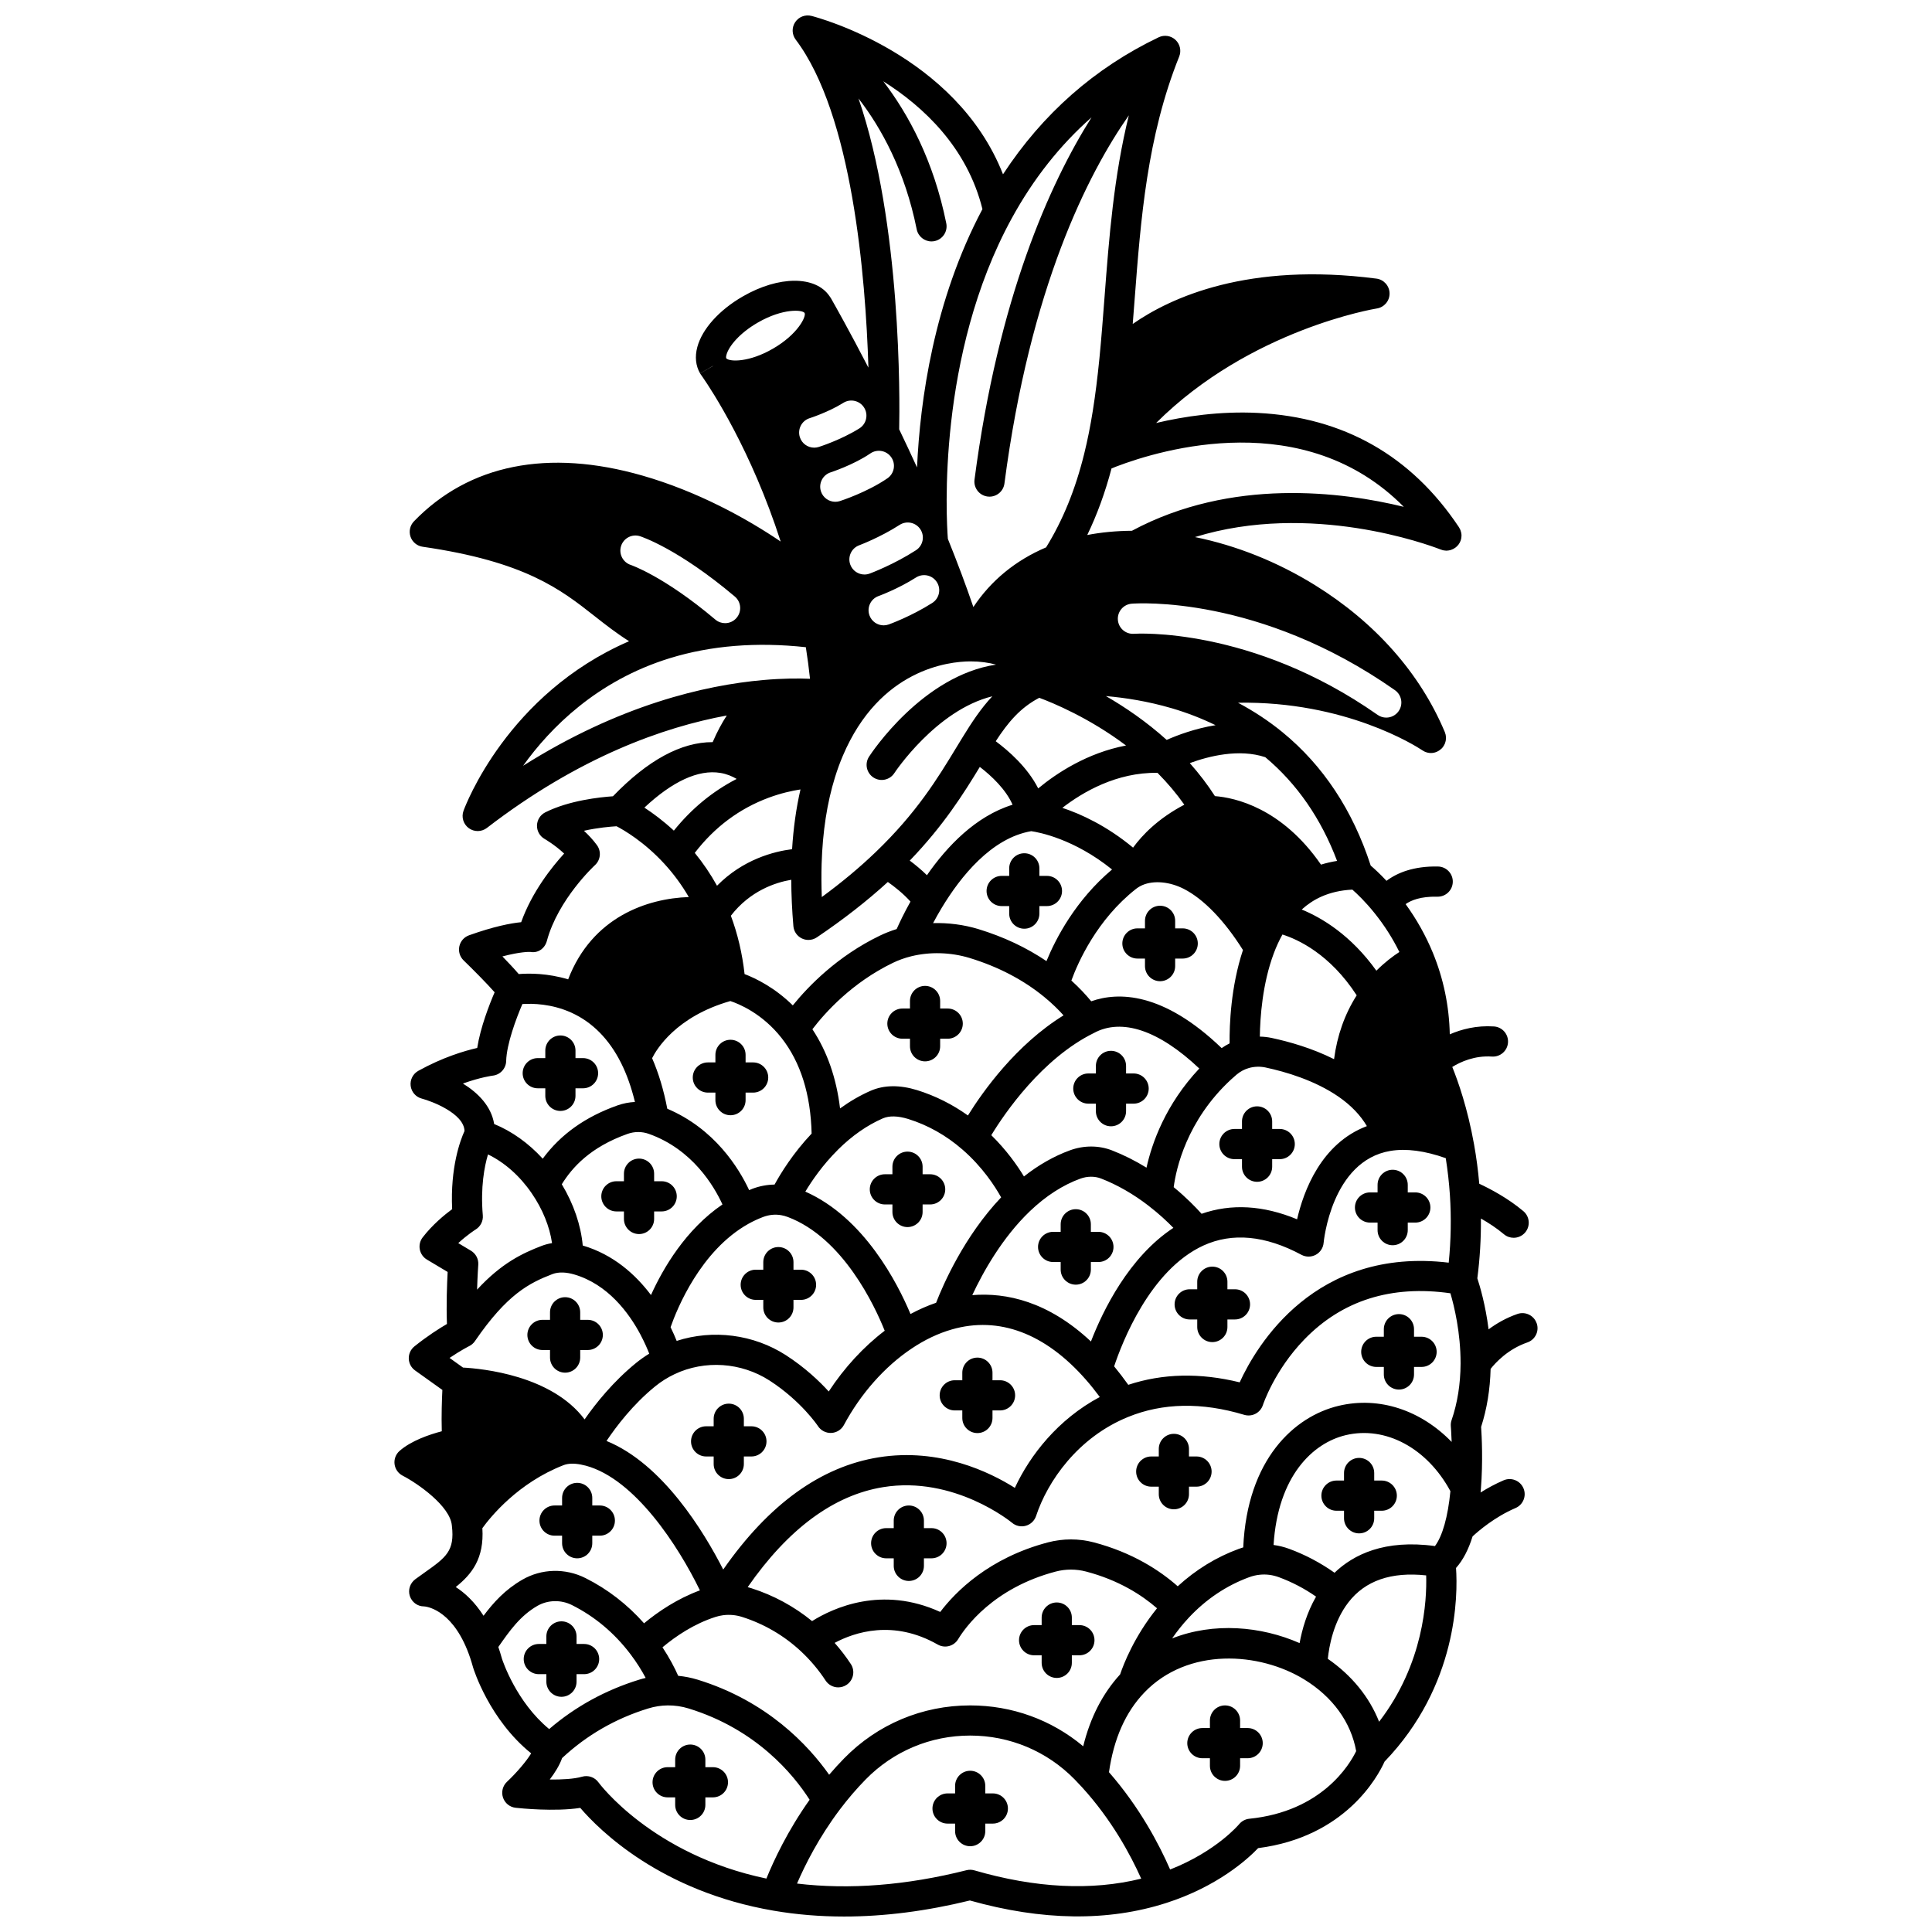 <?xml version="1.0" encoding="UTF-8"?>
<!-- Uploaded to: SVG Repo, www.svgrepo.com, Generator: SVG Repo Mixer Tools -->
<svg width="800px" height="800px" version="1.1" viewBox="144 144 512 512" xmlns="http://www.w3.org/2000/svg">
 <defs>
  <clipPath id="a">
   <path d="m248 148.09h304v503.81h-304z"/>
  </clipPath>
 </defs>
 <path d="m461.09 529.98h-2v-2c0-2.207-1.789-4-4-4-2.207 0-4 1.789-4 4v2h-2c-2.207 0-4 1.789-4 4 0 2.207 1.789 4 4 4h2v2c0 2.207 1.789 4 4 4 2.207 0 4-1.789 4-4v-2h2c2.207 0 4-1.789 4-4 0-2.211-1.793-4-4-4z"/>
 <path d="m343.13 521.98h-2v-2c0-2.207-1.789-4-4-4-2.207 0-4 1.789-4 4v2h-2c-2.207 0-4 1.789-4 4 0 2.207 1.789 4 4 4h2v2c0 2.207 1.789 4 4 4 2.207 0 4-1.789 4-4v-2h2c2.207 0 4-1.789 4-4 0-2.207-1.789-4-4-4z"/>
 <path d="m510.18 536.36h-2v-2c0-2.207-1.789-4-4-4-2.207 0-4 1.789-4 4v2h-2c-2.207 0-4 1.789-4 4 0 2.207 1.789 4 4 4h2v2c0 2.207 1.789 4 4 4 2.207 0 4-1.789 4-4v-2h2c2.207 0 4-1.789 4-4 0-2.207-1.793-4-4-4z"/>
 <path d="m520.73 498.25h-2v-2c0-2.207-1.789-4-4-4-2.207 0-4 1.789-4 4v2h-2c-2.207 0-4 1.789-4 4 0 2.207 1.789 4 4 4h2v2c0 2.207 1.789 4 4 4 2.207 0 4-1.789 4-4v-2h2c2.207 0 4-1.789 4-4-0.004-2.207-1.793-4-4-4z"/>
 <path d="m471.28 485.67h-2v-2c0-2.207-1.789-4-4-4-2.207 0-4 1.789-4 4v2h-2c-2.207 0-4 1.789-4 4 0 2.207 1.789 4 4 4h2v2c0 2.207 1.789 4 4 4 2.207 0 4-1.789 4-4v-2h2c2.207 0 4-1.789 4-4 0-2.207-1.789-4-4-4z"/>
 <path d="m509.07 458v2h-2c-2.207 0-4 1.789-4 4 0 2.207 1.789 4 4 4h2v2c0 2.207 1.789 4 4 4 2.207 0 4-1.789 4-4v-2h2c2.207 0 4-1.789 4-4 0-2.207-1.789-4-4-4h-2v-2c0-2.207-1.789-4-4-4-2.211 0-4 1.789-4 4z"/>
 <path d="m473.14 441.19v2h-2c-2.207 0-4 1.789-4 4 0 2.207 1.789 4 4 4h2v2c0 2.207 1.789 4 4 4 2.207 0 4-1.789 4-4v-2h2c2.207 0 4-1.789 4-4 0-2.207-1.789-4-4-4h-2v-2c0-2.207-1.789-4-4-4-2.211 0.004-4 1.793-4 4z"/>
 <path d="m397.02 517.78h2v2c0 2.207 1.789 4 4 4 2.207 0 4-1.789 4-4v-2h2c2.207 0 4-1.789 4-4 0-2.207-1.789-4-4-4h-2v-2c0-2.207-1.789-4-4-4-2.207 0-4 1.789-4 4v2h-2c-2.207 0-4 1.789-4 4 0 2.207 1.793 4 4 4z"/>
 <path d="m435.09 470.45h-2v-2c0-2.207-1.789-4-4-4-2.207 0-4 1.789-4 4v2h-2c-2.207 0-4 1.789-4 4 0 2.207 1.789 4 4 4h2v2c0 2.207 1.789 4 4 4 2.207 0 4-1.789 4-4v-2h2c2.207 0 4-1.789 4-4-0.004-2.211-1.793-4-4-4z"/>
 <path d="m388.5 465.19v-2h2c2.207 0 4-1.789 4-4 0-2.207-1.789-4-4-4h-2v-2c0-2.207-1.789-4-4-4-2.207 0-4 1.789-4 4v2h-2c-2.207 0-4 1.789-4 4 0 2.207 1.789 4 4 4h2v2c0 2.207 1.789 4 4 4 2.211-0.004 4-1.793 4-4z"/>
 <path d="m356.28 480.48h-2v-2c0-2.207-1.789-4-4-4-2.207 0-4 1.789-4 4v2h-2c-2.207 0-4 1.789-4 4 0 2.207 1.789 4 4 4h2v2c0 2.207 1.789 4 4 4 2.207 0 4-1.789 4-4v-2h2c2.207 0 4-1.789 4-4-0.004-2.207-1.793-4-4-4z"/>
 <path d="m309.35 455.04v2h-2c-2.207 0-4 1.789-4 4 0 2.207 1.789 4 4 4h2v2c0 2.207 1.789 4 4 4 2.207 0 4-1.789 4-4v-2h2c2.207 0 4-1.789 4-4 0-2.207-1.789-4-4-4h-2v-2c0-2.207-1.789-4-4-4-2.211 0-4 1.793-4 4z"/>
 <path d="m287.76 501.77h2v2c0 2.207 1.789 4 4 4 2.207 0 4-1.789 4-4v-2h2c2.207 0 4-1.789 4-4 0-2.207-1.789-4-4-4h-2v-2c0-2.207-1.789-4-4-4-2.207 0-4 1.789-4 4v2h-2c-2.207 0-4 1.789-4 4 0 2.211 1.793 4 4 4z"/>
 <path d="m290.96 550.97h2v2c0 2.207 1.789 4 4 4 2.207 0 4-1.789 4-4v-2h2c2.207 0 4-1.789 4-4 0-2.207-1.789-4-4-4h-2v-2c0-2.207-1.789-4-4-4-2.207 0-4 1.789-4 4v2h-2c-2.207 0-4 1.789-4 4s1.793 4 4 4z"/>
 <path d="m298.79 579.67h-2v-2c0-2.207-1.789-4-4-4-2.207 0-4 1.789-4 4v2h-2c-2.207 0-4 1.789-4 4 0 2.207 1.789 4 4 4h2v2c0 2.207 1.789 4 4 4 2.207 0 4-1.789 4-4v-2h2c2.207 0 4-1.789 4-4-0.004-2.211-1.793-4-4-4z"/>
 <path d="m331.59 433.55h2v2c0 2.207 1.789 4 4 4 2.207 0 4-1.789 4-4v-2h2c2.207 0 4-1.789 4-4 0-2.207-1.789-4-4-4h-2v-2c0-2.207-1.789-4-4-4-2.207 0-4 1.789-4 4v2h-2c-2.207 0-4 1.789-4 4 0 2.207 1.789 4 4 4z"/>
 <path d="m379.15 415.27c0 2.207 1.789 4 4 4h2v2c0 2.207 1.789 4 4 4 2.207 0 4-1.789 4-4v-2h2c2.207 0 4-1.789 4-4 0-2.207-1.789-4-4-4h-2v-2c0-2.207-1.789-4-4-4-2.207 0-4 1.789-4 4v2h-2c-2.207 0.004-4 1.793-4 4z"/>
 <path d="m432.42 436.48h2v2c0 2.207 1.789 4 4 4 2.207 0 4-1.789 4-4v-2h2c2.207 0 4-1.789 4-4 0-2.207-1.789-4-4-4h-2v-2c0-2.207-1.789-4-4-4-2.207 0-4 1.789-4 4v2h-2c-2.207 0-4 1.789-4 4 0.004 2.211 1.793 4 4 4z"/>
 <path d="m457.43 390.03h-2v-2c0-2.207-1.789-4-4-4-2.207 0-4 1.789-4 4v2h-2c-2.207 0-4 1.789-4 4 0 2.207 1.789 4 4 4h2v2c0 2.207 1.789 4 4 4 2.207 0 4-1.789 4-4v-2h2c2.207 0 4-1.789 4-4 0-2.207-1.793-4-4-4z"/>
 <path d="m409.45 384.12h2v2c0 2.207 1.789 4 4 4 2.207 0 4-1.789 4-4v-2h2c2.207 0 4-1.789 4-4 0-2.207-1.789-4-4-4h-2v-2c0-2.207-1.789-4-4-4-2.207 0-4 1.789-4 4v2h-2c-2.207 0-4 1.789-4 4 0.004 2.211 1.793 4 4 4z"/>
 <path d="m407.11 619.27h-2v-2c0-2.207-1.789-4-4-4-2.207 0-4 1.789-4 4v2h-2c-2.207 0-4 1.789-4 4 0 2.207 1.789 4 4 4h2v2c0 2.207 1.789 4 4 4 2.207 0 4-1.789 4-4v-2h2c2.207 0 4-1.789 4-4 0-2.211-1.789-4-4-4z"/>
 <path d="m418.05 582.67h2v2c0 2.207 1.789 4 4 4 2.207 0 4-1.789 4-4v-2h2c2.207 0 4-1.789 4-4 0-2.207-1.789-4-4-4h-2v-2c0-2.207-1.789-4-4-4-2.207 0-4 1.789-4 4v2h-2c-2.207 0-4 1.789-4 4 0.004 2.211 1.793 4 4 4z"/>
 <path d="m332.93 612.32h-2v-2c0-2.207-1.789-4-4-4-2.207 0-4 1.789-4 4v2h-2c-2.207 0-4 1.789-4 4 0 2.207 1.789 4 4 4h2v2c0 2.207 1.789 4 4 4 2.207 0 4-1.789 4-4v-2h2c2.207 0 4-1.789 4-4 0-2.211-1.793-4-4-4z"/>
 <path d="m474.64 601.95h-2v-2c0-2.207-1.789-4-4-4-2.207 0-4 1.789-4 4v2h-2c-2.207 0-4 1.789-4 4 0 2.207 1.789 4 4 4h2v2c0 2.207 1.789 4 4 4 2.207 0 4-1.789 4-4v-2h2c2.207 0 4-1.789 4-4s-1.793-4-4-4z"/>
 <path d="m390.85 548.97h-2v-2c0-2.207-1.789-4-4-4-2.207 0-4 1.789-4 4v2h-2c-2.207 0-4 1.789-4 4 0 2.207 1.789 4 4 4h2v2c0 2.207 1.789 4 4 4 2.207 0 4-1.789 4-4v-2h2c2.207 0 4-1.789 4-4-0.004-2.207-1.793-4-4-4z"/>
 <path d="m286.51 432.41h2v2c0 2.207 1.789 4 4 4 2.207 0 4-1.789 4-4v-2h2c2.207 0 4-1.789 4-4 0-2.207-1.789-4-4-4h-2v-2c0-2.207-1.789-4-4-4-2.207 0-4 1.789-4 4v2h-2c-2.207 0-4 1.789-4 4s1.793 4 4 4z"/>
 <g clip-path="url(#a)">
  <path d="m551.23 494.68c-0.723-2.086-2.996-3.191-5.086-2.469-3.031 1.051-5.574 2.535-7.652 4.082-0.824-6.496-2.309-11.488-2.984-13.527 0.68-5.223 0.992-10.523 0.949-15.844 1.953 1.105 4.137 2.508 6.098 4.164 0.75 0.633 1.664 0.941 2.578 0.941 1.137 0 2.266-0.484 3.059-1.418 1.422-1.688 1.211-4.211-0.48-5.637-4.133-3.484-8.91-5.973-11.691-7.269-0.309-3.531-0.766-7.023-1.375-10.402-1.715-9.602-4.234-16.742-5.777-20.547 2.195-1.359 5.922-3.059 10.516-2.754 2.207 0.141 4.106-1.523 4.254-3.727 0.145-2.203-1.523-4.109-3.727-4.254-4.633-0.305-8.609 0.746-11.703 2.09-0.16-7.488-1.656-14.746-4.504-21.656-1.867-4.527-4.289-8.836-7.199-12.852 1.398-0.992 3.953-2.074 8.41-1.969h0.094c2.168 0 3.945-1.73 3.996-3.91 0.051-2.207-1.699-4.039-3.906-4.086-6.418-0.141-10.828 1.652-13.66 3.793-1.758-1.879-3.25-3.238-4.184-4.035-4.746-14.645-12.609-26.535-23.383-35.352-3.609-2.957-7.555-5.555-11.793-7.812 28.402-0.477 47.113 11.453 48.805 12.574 0.027 0.02 0.059 0.031 0.082 0.051 0.07 0.047 0.145 0.09 0.219 0.133 0.109 0.062 0.215 0.129 0.328 0.184 0.027 0.012 0.059 0.023 0.086 0.035 0.516 0.23 1.062 0.352 1.613 0.352 0.969 0 1.922-0.371 2.68-1.062 0.066-0.062 0.141-0.113 0.203-0.18 0.023-0.027 0.055-0.043 0.078-0.07 0.102-0.113 0.18-0.238 0.266-0.359 0.043-0.062 0.094-0.117 0.137-0.184 0.102-0.16 0.184-0.328 0.262-0.496 0.027-0.062 0.062-0.125 0.09-0.191 0.066-0.168 0.113-0.336 0.152-0.508 0.02-0.082 0.047-0.16 0.059-0.246 0.027-0.156 0.039-0.316 0.047-0.477 0.008-0.102 0.016-0.203 0.016-0.309-0.004-0.152-0.023-0.301-0.043-0.449-0.016-0.109-0.023-0.219-0.047-0.324-0.035-0.16-0.09-0.312-0.145-0.465-0.027-0.078-0.039-0.156-0.07-0.234-0.016-0.035-0.031-0.07-0.047-0.109-0.008-0.016-0.012-0.027-0.02-0.039-6.543-15.504-18.414-28.918-34.348-38.793-9.988-6.191-20.906-10.527-31.801-12.734 30.691-9.488 61.879 2.047 64.957 3.238 0.039 0.02 0.086 0.027 0.129 0.043 0.191 0.078 0.387 0.148 0.59 0.199 0.09 0.023 0.18 0.035 0.273 0.051 0.164 0.027 0.328 0.047 0.496 0.055 0.066 0.004 0.125 0.02 0.191 0.02 0.121 0 0.234-0.023 0.352-0.035 0.09-0.008 0.18-0.012 0.266-0.027 0.148-0.023 0.293-0.059 0.438-0.098 0.059-0.016 0.117-0.035 0.176-0.055 1.602-0.52 2.769-2.008 2.769-3.785 0-0.258-0.031-0.504-0.078-0.75-0.004-0.012-0.004-0.02-0.008-0.027-0.047-0.23-0.113-0.449-0.195-0.664-0.016-0.043-0.035-0.09-0.055-0.133-0.09-0.203-0.191-0.402-0.309-0.586-0.016-0.02-0.02-0.047-0.035-0.066-0.008-0.016-0.02-0.027-0.027-0.039-0.012-0.02-0.027-0.035-0.039-0.055-12.602-18.871-30.512-29.031-53.234-30.188-10.035-0.508-19.477 0.906-26.949 2.668 24.906-24.844 58.102-30.285 58.473-30.344 1.969-0.305 3.414-2.008 3.391-4-0.023-1.992-1.512-3.664-3.484-3.918-33.969-4.398-54.418 4.938-64.582 12.016 0.172-2.176 0.34-4.344 0.504-6.484 1.617-21.211 3.285-43.148 11.812-64.387 0.613-1.531 0.227-3.277-0.977-4.406-1.203-1.125-2.977-1.402-4.461-0.691-16.941 8.102-30.781 20.301-41.254 36.312-12.5-31.82-49.074-41.547-50.758-41.977-1.652-0.422-3.379 0.246-4.32 1.66s-0.887 3.269 0.141 4.625c15.016 19.867 18.52 62.902 19.27 86.926-5.094-9.844-8.953-16.668-9.957-18.43-0.012-0.02-0.023-0.035-0.035-0.051-0.008-0.012-0.016-0.023-0.023-0.035-0.09-0.145-0.184-0.285-0.289-0.418-3.676-5.453-13.402-5.473-23 0.07-6.258 3.609-10.762 8.621-12.043 13.414-0.684 2.551-0.43 4.961 0.734 6.969l3.461-2.004-0.109 0.105-3.344 1.914c0.055 0.094 0.117 0.184 0.176 0.277 0 0 0 0.004 0.004 0.004 0.137 0.215 0.281 0.426 0.445 0.633 0.016 0.023 0.031 0.047 0.051 0.07 2.434 3.516 12.902 19.441 20.676 43.57-9.066-6.148-22.059-13.301-36.656-17.484-24.996-7.168-45.926-2.977-60.531 12.125-1.043 1.078-1.395 2.652-0.91 4.074s1.727 2.449 3.211 2.664c27.219 3.938 36.59 11.312 45.652 18.445 2.812 2.215 5.699 4.469 9.055 6.594-32.23 13.941-43.383 43.586-43.875 44.941-0.609 1.672-0.039 3.543 1.395 4.594 0.703 0.516 1.535 0.773 2.363 0.773 0.859 0 1.719-0.277 2.438-0.828 24.473-18.832 46.828-26.711 63.57-29.797-1.285 1.98-2.57 4.328-3.734 7.059-8.32-0.035-17.191 4.766-26.43 14.348-3.5 0.238-11.633 1.109-17.922 4.254-1.32 0.66-2.164 1.996-2.207 3.469-0.039 1.473 0.738 2.852 2.019 3.582 0.035 0.02 2.723 1.566 5.176 3.875-3.242 3.547-8.512 10.145-11.387 18.188-2.769 0.273-7.234 1.121-13.824 3.477-1.301 0.465-2.269 1.57-2.562 2.922-0.293 1.352 0.133 2.758 1.125 3.719 2.582 2.5 6.234 6.188 8.227 8.457-1.387 3.223-3.758 9.281-4.617 14.754-3.394 0.773-9.133 2.477-15.602 6.059-1.434 0.793-2.234 2.379-2.031 4 0.207 1.625 1.383 2.957 2.965 3.367 2.43 0.629 11.148 3.859 11.305 8.578-1.113 2.453-3.801 9.617-3.277 20.715-2.039 1.504-5.234 4.137-7.812 7.481-0.699 0.906-0.977 2.062-0.762 3.188 0.215 1.121 0.895 2.102 1.875 2.688l5.504 3.289c-0.164 3.117-0.383 8.672-0.184 13.785-2.035 1.188-5.172 3.172-8.625 5.945-0.977 0.785-1.527 1.98-1.492 3.231s0.652 2.414 1.672 3.141l7.231 5.164c-0.125 2.496-0.277 6.715-0.156 10.953-3.289 0.863-8.113 2.5-11.191 5.207-0.992 0.875-1.488 2.18-1.324 3.492 0.16 1.312 0.961 2.457 2.137 3.062 4.059 2.094 12.59 8.078 13.047 13.195 0.004 0.035 0.008 0.07 0.012 0.105 0.781 6.699-1.574 8.367-7.262 12.398-0.773 0.551-1.582 1.121-2.41 1.73-1.395 1.023-2.016 2.824-1.477 4.469 0.539 1.641 2.027 2.754 3.754 2.754 0.285 0.012 6.973 0.449 11.453 11.52 0.02 0.059 0.043 0.117 0.066 0.172 0.52 1.277 0.996 2.711 1.461 4.379 0.008 0.035 0.02 0.066 0.027 0.102 0.184 0.602 4.352 13.875 15.398 22.773-1.207 2-3.781 5.062-6.406 7.527-1.141 1.066-1.555 2.699-1.062 4.184s1.805 2.543 3.356 2.711c1.164 0.129 10.395 1.082 17.121 0.027 5.016 5.856 21.316 22.129 51.277 27.25 6.008 1.027 12.223 1.543 18.625 1.543 10.645 0 21.801-1.422 33.352-4.254 19.129 5.394 36.633 5.617 52.051 0.656 13.605-4.379 21.531-11.594 24.344-14.531 23.145-2.973 31.73-19 33.5-22.93 19.398-20.145 19.43-44.141 18.938-51.312 1.832-2.059 3.289-4.836 4.387-8.367 1.586-1.469 5.883-5.16 11.379-7.516 2.031-0.871 2.973-3.223 2.102-5.25-0.871-2.031-3.223-2.973-5.25-2.102-2.238 0.957-4.289 2.086-6.113 3.231 0.027-0.289 0.055-0.57 0.078-0.863 0.004-0.027 0.004-0.055 0.004-0.078 0.586-7.332 0.219-14.105 0.059-16.438 1.535-4.738 2.375-9.902 2.519-15.375 1.32-1.676 4.586-5.227 9.727-7.008 2.102-0.723 3.211-3 2.484-5.086zm-24.09-43.75c0.504 3.18 0.875 6.445 1.098 9.738 0.395 6.004 0.281 12.023-0.312 17.953-35.477-4.227-50.926 21.957-55.398 31.715-10.512-2.582-20.414-2.356-29.523 0.656-1.238-1.742-2.488-3.371-3.746-4.894 2.066-6.219 9.477-25.5 23.637-32.008 7.672-3.519 16.422-2.691 26.004 2.449 1.188 0.637 2.609 0.633 3.797-0.008 1.184-0.641 1.965-1.836 2.078-3.176 0.02-0.219 2.027-21.73 17.688-24.348 4.199-0.703 9.129-0.047 14.68 1.922zm-157.66 134.06c-1.285-1.965-2.731-3.832-4.293-5.609 5.238-2.805 15.516-6.281 27.32 0.445 1.887 1.074 4.281 0.449 5.402-1.41 1.871-3.102 9.27-13.566 25.863-17.934 2.641-0.695 5.43-0.695 8.07 0 8.605 2.269 14.691 6.172 18.781 9.73-6.055 7.481-8.902 14.91-9.777 17.512-4.652 5.094-7.93 11.477-9.785 19.059-8.383-7.016-18.852-10.832-29.949-10.832-12.68 0-24.547 4.984-33.41 14.031-1.363 1.395-2.688 2.844-3.969 4.34-5.543-7.844-16.469-19.547-34.883-25.199-1.68-0.516-3.394-0.844-5.125-1.016-0.938-2.137-2.336-4.785-4.16-7.555 3.523-2.945 8.348-6.223 14.047-8.047 0.629-0.207 1.301-0.355 1.992-0.449 1.711-0.227 3.418-0.07 5.07 0.453 5.848 1.867 11.082 4.922 15.555 9.082 2.508 2.336 4.715 4.953 6.555 7.769 0.77 1.176 2.047 1.812 3.352 1.812 0.75 0 1.508-0.211 2.184-0.652 1.848-1.203 2.367-3.684 1.16-5.531zm-33.82-25.047c-5.117-10.02-16.043-28.016-30.93-34.074 2.586-3.859 7.016-9.688 12.887-14.461 1.582-1.285 3.312-2.375 5.152-3.242 8.012-3.805 17.66-3.148 25.184 1.703 8.387 5.426 12.781 12.004 12.816 12.062 0.77 1.184 2.125 1.871 3.519 1.812 1.41-0.059 2.688-0.859 3.352-2.102 4.461-8.309 10.828-15.496 17.934-20.25 3.465-2.332 7.062-4.043 10.688-5.082 12.465-3.586 24.742 1.023 35.52 13.332 1.227 1.391 2.453 2.934 3.672 4.578-11.055 5.894-18.492 15.414-22.512 24.082-6.594-4.164-19.957-10.676-36.082-8.098-15.328 2.453-29.16 12.465-41.199 29.738zm51.074-270.12c-5.93 3.824-12.004 6.086-12.258 6.18-0.457 0.168-0.926 0.25-1.387 0.25-1.625 0-3.156-1-3.75-2.613-0.766-2.07 0.293-4.371 2.363-5.137 0.055-0.02 5.535-2.07 10.699-5.398 1.859-1.195 4.332-0.66 5.527 1.195 1.195 1.852 0.66 4.328-1.195 5.523zm5.543 8.445c1.188 1.863 0.641 4.332-1.219 5.519-5.531 3.527-11.285 5.613-11.527 5.699-0.445 0.16-0.902 0.238-1.352 0.238-1.641 0-3.176-1.016-3.766-2.648-0.746-2.078 0.332-4.367 2.41-5.117 0.129-0.047 5.215-1.906 9.93-4.918 1.867-1.18 4.336-0.637 5.523 1.227zm8.793 21.008c0.016 0 0.027 0.004 0.039 0.004 0.02 0 0.039-0.004 0.062-0.004h0.047c2.535 0 4.793 0.328 6.742 0.855-19.473 2.93-32.984 23.355-33.656 24.391-1.203 1.852-0.676 4.324 1.172 5.527 1.848 1.203 4.324 0.684 5.531-1.168 0.137-0.207 11.086-16.695 25.965-20.355-3.039 3.234-5.481 6.961-7.938 10.961-0.539 0.875-1.082 1.77-1.641 2.688-4.891 8.055-10.434 17.184-21.328 27.637-4.195 4.035-8.98 8.027-14.281 11.918-0.117-3.047-0.133-5.984-0.047-8.785 0.258-8.496 1.445-16.215 3.539-22.949 0.625-2.012 1.316-3.91 2.055-5.637l0.008-0.023c9.797-23.117 28.227-25.031 33.73-25.059zm78.312 107.62c5.383 1.148 13.113 3.43 19.387 7.769 3.277 2.277 5.766 4.883 7.469 7.769-12.16 4.59-16.797 17.281-18.496 24.695-8.961-3.723-17.441-4.203-25.309-1.461-1.59-1.777-4.094-4.344-7.394-7.059 0.637-4.809 3.394-17.617 15.184-28.512 0.484-0.445 0.977-0.883 1.473-1.305 0.984-0.832 2.106-1.43 3.324-1.77 1.406-0.387 2.922-0.43 4.363-0.129zm-1.512-8.184c0.07-5.086 0.676-13.977 3.68-22.016 0.672-1.816 1.453-3.492 2.309-5.039 4.098 1.293 12.57 5.16 19.68 16.117-3.18 4.992-5.184 10.652-6 16.918-5.856-2.934-11.934-4.641-16.5-5.617-1.043-0.223-2.106-0.34-3.168-0.363zm-120.45 41.078c1.762-2.926 4.602-7.066 8.508-10.957 0.055-0.055 0.109-0.113 0.16-0.172 3.703-3.672 7.695-6.457 11.855-8.273 1.719-0.746 3.988-0.691 6.734 0.152 5.223 1.625 10.055 4.344 14.355 8.082 5.34 4.625 8.66 9.781 10.277 12.691-9.816 10.348-15.367 23.117-17.234 27.934-2.293 0.785-4.562 1.781-6.785 2.981-3.414-8.148-12.281-25.543-27.871-32.438zm21.035 36.867c-5.609 4.266-10.711 9.805-14.832 16.102-2.531-2.781-6.312-6.363-11.332-9.609-8.617-5.562-19.379-6.902-28.965-3.797-0.434-1.074-0.965-2.301-1.617-3.633 1.695-4.848 7.945-20.324 20.645-27.406 1.254-0.699 2.559-1.305 3.871-1.801 1.562-0.59 3.156-0.754 4.766-0.484 0.586 0.098 1.16 0.254 1.773 0.484 14.68 5.527 23.086 23.637 25.691 30.145zm11.191-120.72c-1.555-1.516-3.144-2.82-4.551-3.867 9.012-9.355 14.293-17.801 18.566-24.828 3.109 2.375 6.949 6.019 8.676 10.02-9.742 3.019-17.332 10.969-22.691 18.676zm27.641-11.668c2.043 0.293 11.363 2.039 21.418 10.156-9.621 8.094-14.875 18.184-17.379 24.277-5.344-3.602-11.391-6.453-18.07-8.488-3.848-1.168-7.934-1.691-11.977-1.578 0.652-1.23 1.406-2.586 2.262-4.008 5.019-8.324 13.18-18.543 23.746-20.359zm-16.355 33.598c7.613 2.32 14.281 5.805 19.824 10.355 2.094 1.719 3.766 3.375 5.094 4.859-12.559 7.75-21.348 20.109-25.34 26.531-4.152-2.965-8.66-5.219-13.461-6.715-4.633-1.426-8.77-1.375-12.293 0.156-2.801 1.223-5.519 2.801-8.133 4.691-0.973-8.07-3.426-15.094-7.332-20.984 3.43-4.492 10.531-12.367 21.324-17.59 1.527-0.738 3.18-1.332 4.898-1.754 4.973-1.219 10.449-1.059 15.418 0.449zm5.773 46.969c3.566-5.887 13.453-20.301 27.133-27.051 7.445-4.078 17.297-0.734 27.988 9.383-8.934 9.508-12.539 19.715-13.992 26.277-2.977-1.836-6.031-3.367-9.129-4.574-3.496-1.359-7.449-1.371-11.133-0.031-4.234 1.543-8.328 3.867-12.215 6.934-1.805-2.988-4.644-7-8.652-10.938zm63.152-24.332c-0.727 0.367-1.43 0.781-2.106 1.258-15.562-14.953-27.461-14.926-34.57-12.41-1.34-1.633-3.074-3.516-5.258-5.5 1.754-4.805 6.738-16.105 17.105-24.262 0.539-0.426 1.129-0.77 1.773-1.051 3.008-1.27 7.191-0.879 10.91 1.02 5.266 2.688 10.793 8.414 15.684 16.211-3.234 9.75-3.594 19.863-3.539 24.734zm-25.582-51.871c-7.004-5.797-13.766-8.895-18.742-10.543 5.356-4.148 14.367-9.457 25.219-9.277 2.668 2.691 5.047 5.512 7.106 8.441-6.973 3.664-11.188 8.078-13.582 11.379zm8.906-28.551c-5.402-4.867-11.047-8.695-16.105-11.613 5.191 0.449 11.152 1.387 17.316 3.188 0.047 0.012 0.09 0.023 0.137 0.035 4.098 1.207 7.965 2.715 11.602 4.488-5.445 0.879-10.141 2.66-12.949 3.902zm-10.773 1.484c-10.293 1.957-18.441 7.359-23.273 11.371-2.832-5.598-7.879-9.992-11.258-12.5 3.242-4.977 6.457-8.855 11.539-11.512 3.578 1.324 13.246 5.305 22.992 12.641zm-63.121 36.168c1.715 1.203 4.039 3.016 6 5.195-1.707 3.047-2.93 5.637-3.66 7.281-1.559 0.484-3.066 1.074-4.496 1.766-11.137 5.387-18.797 13.242-23.031 18.461-4.785-4.707-9.758-7.141-12.781-8.297-0.602-5.414-1.82-10.598-3.633-15.461 5.121-6.625 11.824-8.816 16.004-9.531 0.016 3.918 0.203 8.027 0.566 12.289 0.121 1.414 0.98 2.656 2.258 3.266 0.547 0.262 1.137 0.391 1.727 0.391 0.785 0 1.562-0.23 2.234-0.684 7.012-4.731 13.328-9.656 18.812-14.676zm-25.375-8.691c-4.789 0.598-12.996 2.68-19.895 9.688-1.703-3.078-3.672-5.988-5.894-8.707 5.242-6.828 11.832-11.75 19.629-14.637 3.191-1.18 6.09-1.824 8.383-2.176-1.133 4.926-1.879 10.223-2.223 15.832zm-16.359 40.246c2.25 0.746 8.465 3.281 13.574 9.797 5.043 6.434 7.715 14.949 7.961 25.324-4.91 5.191-8.168 10.488-9.82 13.512-1.984 0.031-3.969 0.398-5.863 1.113-0.293 0.109-0.578 0.246-0.871 0.367-2.738-5.871-9.145-16.254-21.695-21.578-0.945-4.941-2.293-9.426-4.023-13.391 1.129-2.273 6.316-11.035 20.738-15.145zm-2.094 53.902c-9.742 6.637-15.727 16.91-18.941 24.004-4.109-5.449-9.973-10.734-18.086-13.121-0.48-5.367-2.422-11.055-5.551-16.23 2.719-4.402 7.512-9.836 17.426-13.352 1.848-0.652 3.805-0.652 5.648-0.004 11.559 4.102 17.293 13.875 19.504 18.703zm97.652 36.316c-11.328-10.613-22.43-13.02-31.449-12.285 2.832-6.059 7.891-15.176 15.277-22.246 4.219-4.031 8.715-6.93 13.359-8.621 1.836-0.668 3.84-0.68 5.504-0.031 4.312 1.676 8.555 4.109 12.605 7.231l0.008 0.016c2.731 2.098 4.934 4.168 6.543 5.824-11.77 7.742-18.652 21.855-21.848 30.113zm75.148-113.54c2.594 3.219 4.797 6.68 6.59 10.32-1.715 1.113-3.879 2.738-6.094 4.957-6.762-9.441-14.465-14.027-19.785-16.211 1.566-1.414 3.281-2.555 5.148-3.391 2.453-1.105 5.231-1.734 8.27-1.883 1.227 1.082 3.434 3.168 5.871 6.207zm-28.941-41.301c8.391 7.031 14.777 16.254 19.02 27.484-1.469 0.23-2.891 0.559-4.262 0.984-10.426-15.074-22.816-17.742-28.105-18.156-1.938-3.019-4.172-5.941-6.664-8.746 5.043-1.855 13.059-3.879 20.012-1.566zm34.352-17.766c1.809 1.27 2.246 3.762 0.977 5.57-0.777 1.109-2.019 1.703-3.277 1.703-0.793 0-1.594-0.234-2.293-0.727-33.492-23.496-64.234-21.512-64.539-21.488-2.207 0.172-4.121-1.484-4.289-3.684-0.168-2.199 1.473-4.117 3.672-4.289 1.367-0.113 33.777-2.324 69.75 22.914zm2.352-48.586c-16.359-3.992-45.695-7.785-72.047 6.344-4.125 0.027-8.078 0.402-11.84 1.121 2.609-5.391 4.734-11.234 6.434-17.641 0.348-0.141 0.742-0.297 1.184-0.469 0.004 0 0.004-0.004 0.008-0.004 0.023-0.008 0.047-0.023 0.07-0.031 12.016-4.582 49.891-15.906 76.191 10.68zm-103.87-76.504c5.715-10.441 12.781-19.367 21.121-26.715-11.082 17.578-24.719 47.863-31.016 96.004-0.285 2.188 1.258 4.195 3.445 4.484 0.176 0.023 0.352 0.035 0.523 0.035 1.977 0 3.695-1.465 3.961-3.481 6.797-51.953 22.09-82.031 32.969-97.574-3.996 16.219-5.238 32.398-6.441 48.188-0.426 5.586-0.828 10.863-1.348 16.152-1.043 10.449-2.289 18.27-4.043 25.359-2.348 9.504-5.664 17.621-10.094 24.797-8.105 3.441-14.633 8.816-19.273 15.812-1.961-5.742-4.223-11.785-6.762-18.066-0.402-5.324-2.949-48.68 16.957-84.996zm-40.641-31.723c6.09 7.879 12.309 19.191 15.426 34.68 0.383 1.898 2.051 3.211 3.914 3.211 0.262 0 0.527-0.027 0.793-0.078 2.164-0.438 3.566-2.543 3.133-4.707-3.352-16.652-10.051-28.965-16.703-37.656 10.676 6.738 22.223 17.531 26.285 33.879-12.91 24.32-16.535 50.805-17.332 68.461-1.516-3.324-3.098-6.695-4.734-10.102 0.16-7.66 0.629-54.648-10.781-87.688zm3.137 94.078c1.82-1.25 4.312-0.785 5.559 1.035 1.25 1.82 0.785 4.312-1.035 5.559-5.391 3.699-12.297 5.934-12.586 6.027-0.406 0.129-0.816 0.191-1.223 0.191-1.691 0-3.262-1.082-3.809-2.777-0.676-2.102 0.48-4.352 2.582-5.027 0.066-0.02 6.109-1.988 10.512-5.008zm-7.148-13.414c1.879-1.168 4.34-0.594 5.508 1.281s0.594 4.34-1.281 5.508c-4.938 3.074-10.523 4.836-10.758 4.91-0.398 0.125-0.801 0.184-1.195 0.184-1.703 0-3.281-1.094-3.816-2.809-0.656-2.106 0.516-4.352 2.621-5.008 0.109-0.035 4.898-1.562 8.922-4.066zm-18.672-14.344c-6.324 3.66-11.41 3.481-12.312 2.594-0.027-0.039-0.059-0.082-0.082-0.117-0.023-0.102-0.047-0.363 0.082-0.844 0.594-2.215 3.394-5.719 8.316-8.555 6.703-3.871 11.895-3.402 12.395-2.539 0.492 0.863-1.707 5.594-8.398 9.461zm-40.23 52.273c0.684-2.094 2.914-3.246 5.012-2.578 0.406 0.129 10.156 3.336 25.129 15.988 1.688 1.426 1.898 3.949 0.473 5.637-0.789 0.938-1.918 1.418-3.055 1.418-0.91 0-1.828-0.309-2.578-0.945-13.594-11.488-22.332-14.457-22.418-14.484-2.094-0.691-3.242-2.941-2.562-5.035zm-25.973 58.258c7.195-10.035 19.555-22.559 38.891-28.512 10.898-3.356 23.012-4.328 36.039-2.91 0.438 2.773 0.809 5.57 1.109 8.371-2.977-0.133-7.18-0.133-12.426 0.332-15.406 1.363-38.012 6.57-63.613 22.719zm52.254 1.887c1.703 0.273 3.148 0.891 4.34 1.598-6.391 3.293-11.961 7.879-16.641 13.703-2.887-2.676-5.621-4.676-7.812-6.098 7.441-6.973 14.336-10.152 20.113-9.203zm-50.324 47.445c2.035 0.379 3.832-0.914 4.375-2.93 2.973-11.031 12.633-19.973 12.727-20.055 1.512-1.375 1.742-3.664 0.539-5.312-1.027-1.406-2.234-2.688-3.445-3.809 3.633-0.82 7.051-1.105 8.641-1.199 1.949 1.016 7.309 4.113 12.652 9.93 2.484 2.707 4.656 5.66 6.492 8.832-10.965 0.367-25.602 5.242-31.969 21.812-5.43-1.633-10.277-1.629-13.094-1.402-1.211-1.418-2.801-3.109-4.332-4.676 4.742-1.25 7.039-1.211 7.414-1.191zm-17.879 34.879c4.691-1.691 7.875-2.09 7.914-2.094 1.984-0.223 3.496-1.875 3.551-3.871 0.113-4.481 2.641-11.25 4.297-15.102 2.668-0.18 7.746-0.09 12.984 2.285 5.566 2.531 9.992 7.008 13.156 13.309 1.516 3.016 2.746 6.492 3.688 10.355-1.559 0.082-3.109 0.379-4.629 0.914-8.52 3.023-15.047 7.668-19.809 14.121-3.742-4.098-8.145-7.25-12.871-9.191-0.75-4.695-4.258-8.25-8.281-10.727zm3.402 38.664c1.277-0.793 2-2.234 1.871-3.734-0.637-7.481 0.426-12.953 1.375-16.148 4.394 2.137 8.422 5.68 11.578 10.289 2.891 4.195 4.762 8.844 5.394 13.219-0.957 0.156-1.883 0.398-2.762 0.734-5.133 1.977-10.629 4.578-17.102 11.59 0.113-3.723 0.312-6.535 0.316-6.59 0.109-1.504-0.641-2.945-1.934-3.719l-3.367-2.016c2.398-2.215 4.602-3.609 4.629-3.625zm-6.941 34.051c3.023-2.039 5.172-3.117 5.199-3.129 0.613-0.301 1.137-0.754 1.523-1.316l0.062-0.094c8.457-12.316 14.285-15.297 20.488-17.684 0.816-0.312 1.781-0.449 2.824-0.41 0.938 0.043 1.926 0.215 2.938 0.512 8.891 2.609 14.469 10.109 17.598 16.008 0.027 0.059 0.055 0.113 0.082 0.168 0.969 1.836 1.691 3.504 2.203 4.809-1.211 0.746-2.379 1.57-3.488 2.469-6.047 4.918-10.668 10.691-13.641 14.957-8.73-11.668-27.125-13.461-32.219-13.734zm1.641 60.715c4.269-3.414 7.566-7.562 7.055-15.602 2.191-3.023 9.457-11.996 21.488-16.688 1.219-0.469 2.703-0.531 4.594-0.172 0.418 0.074 0.852 0.172 1.332 0.301 13.02 3.508 24.527 21.293 30.238 33.043-5.981 2.203-11.035 5.613-14.805 8.727-4.441-5.004-9.641-9.039-15.535-11.988-5.356-2.684-11.613-2.519-16.734 0.441-4.555 2.629-7.625 6.023-10.266 9.551-2.352-3.672-4.961-6.062-7.367-7.613zm12.25 18.996c-0.309-1.113-0.633-2.141-0.965-3.109l0.004-0.004c2.957-4.238 5.75-8.238 10.348-10.891 2.746-1.586 6.254-1.668 9.152-0.215 6.023 3.016 11.223 7.371 15.453 12.938 0 0 0.004 0.004 0.004 0.004 1.734 2.277 3.086 4.488 4.086 6.367-0.566 0.133-1.133 0.281-1.691 0.457-8.938 2.746-16.957 7.148-23.883 13.098-8.668-7.141-12.285-17.957-12.508-18.645zm70.078 58.266c-30.312-6.324-44.359-25.297-44.496-25.484-0.984-1.379-2.734-1.984-4.367-1.512-2.113 0.613-5.394 0.781-8.551 0.746 1.379-1.82 2.613-3.797 3.269-5.68 6.492-6.059 14.156-10.492 22.816-13.148 1.695-0.523 3.449-0.805 5.191-0.812 1.852-0.02 3.719 0.258 5.527 0.812 17.949 5.512 27.781 17.496 32.062 24.191-5.856 8.254-9.531 16.156-11.453 20.887zm55.117-2.176c-0.684-0.199-1.406-0.215-2.098-0.039-15.938 4.019-31.016 5.199-44.906 3.535 2.09-4.852 5.742-12.176 11.332-19.598 2.117-2.812 4.422-5.504 6.859-7.992 7.348-7.496 17.18-11.629 27.695-11.629 10.512 0 20.348 4.129 27.684 11.617 0.656 0.672 1.301 1.348 1.934 2.047 7.844 8.598 12.844 17.848 15.707 24.258-13.145 3.246-27.988 2.519-44.207-2.199zm72.852-13.676c-1.055 0.105-2.035 0.641-2.707 1.457-0.062 0.078-6.019 7.184-18.273 11.992-2.898-6.644-8.051-16.457-16.203-25.789 1.254-8.816 4.383-15.922 9.359-21.098l-0.008-0.008 0.016-0.016 0.004 0.004c11.562-12.035 30.473-10.762 42.391-3.449 7.535 4.621 12.379 11.332 13.746 18.98-1.707 3.527-9.059 15.996-28.324 17.926zm-20.449-47.793c1.258-1.812 2.719-3.684 4.434-5.516 4.586-4.894 9.969-8.496 16-10.711 0.898-0.332 1.824-0.547 2.766-0.645 1.707-0.184 3.418 0.035 5.09 0.648 3.473 1.277 6.773 3.004 9.855 5.148-2.473 4.297-3.727 8.812-4.363 12.316-10.23-4.488-22.75-5.582-33.781-1.242zm54.852 22.082c-2.582-6.543-7.231-12.273-13.594-16.676 0.336-3.281 1.488-9.828 5.461-14.965 4.434-5.754 11.359-8.141 20.605-7.141 0.207 6.641-0.629 23.391-12.473 38.781zm14.801-46.555c-13.328-1.832-21.605 2.262-26.613 7.07-3.734-2.641-7.754-4.769-11.996-6.328-1.371-0.504-2.758-0.844-4.16-1.031 1.137-18.285 10.402-27.027 19.117-29.102 10.566-2.512 21.59 3.441 27.746 14.84-0.652 6.777-2.106 11.906-4.094 14.551zm4.406-33.383c-0.184 0.527-0.25 1.09-0.203 1.648 0.004 0.035 0.137 1.641 0.223 4.141-8.133-8.387-19.148-12.141-29.93-9.578-11.754 2.797-24.254 14.129-25.305 37.523-0.395 0.117-0.789 0.246-1.176 0.391-5.977 2.191-11.398 5.531-16.184 9.914-4.793-4.231-12.027-8.945-22.238-11.637-3.969-1.043-8.168-1.043-12.141 0-15.695 4.129-24.531 13.125-28.562 18.441-15.461-7.074-28.441-1.031-33.961 2.422-4.773-3.891-10.172-6.824-16.109-8.719-0.316-0.102-0.637-0.191-0.957-0.277 10.738-15.449 22.789-24.371 35.895-26.5 18.945-3.082 34.012 9.316 34.156 9.438 1.016 0.859 2.394 1.156 3.668 0.793 1.277-0.359 2.293-1.332 2.711-2.594 3.016-9.125 11.004-20.809 24.395-26.242 9.188-3.746 19.535-3.938 30.758-0.562 2.086 0.629 4.285-0.527 4.957-2.598 0.027-0.09 3.027-9.16 10.969-17.367 10.035-10.371 23.059-14.473 38.719-12.246 1 3.387 2.715 10.395 2.695 18.547-0.004 0.047 0 0.094 0 0.141-0.031 5.402-0.832 10.422-2.379 14.922z"/>
 </g>
</svg>